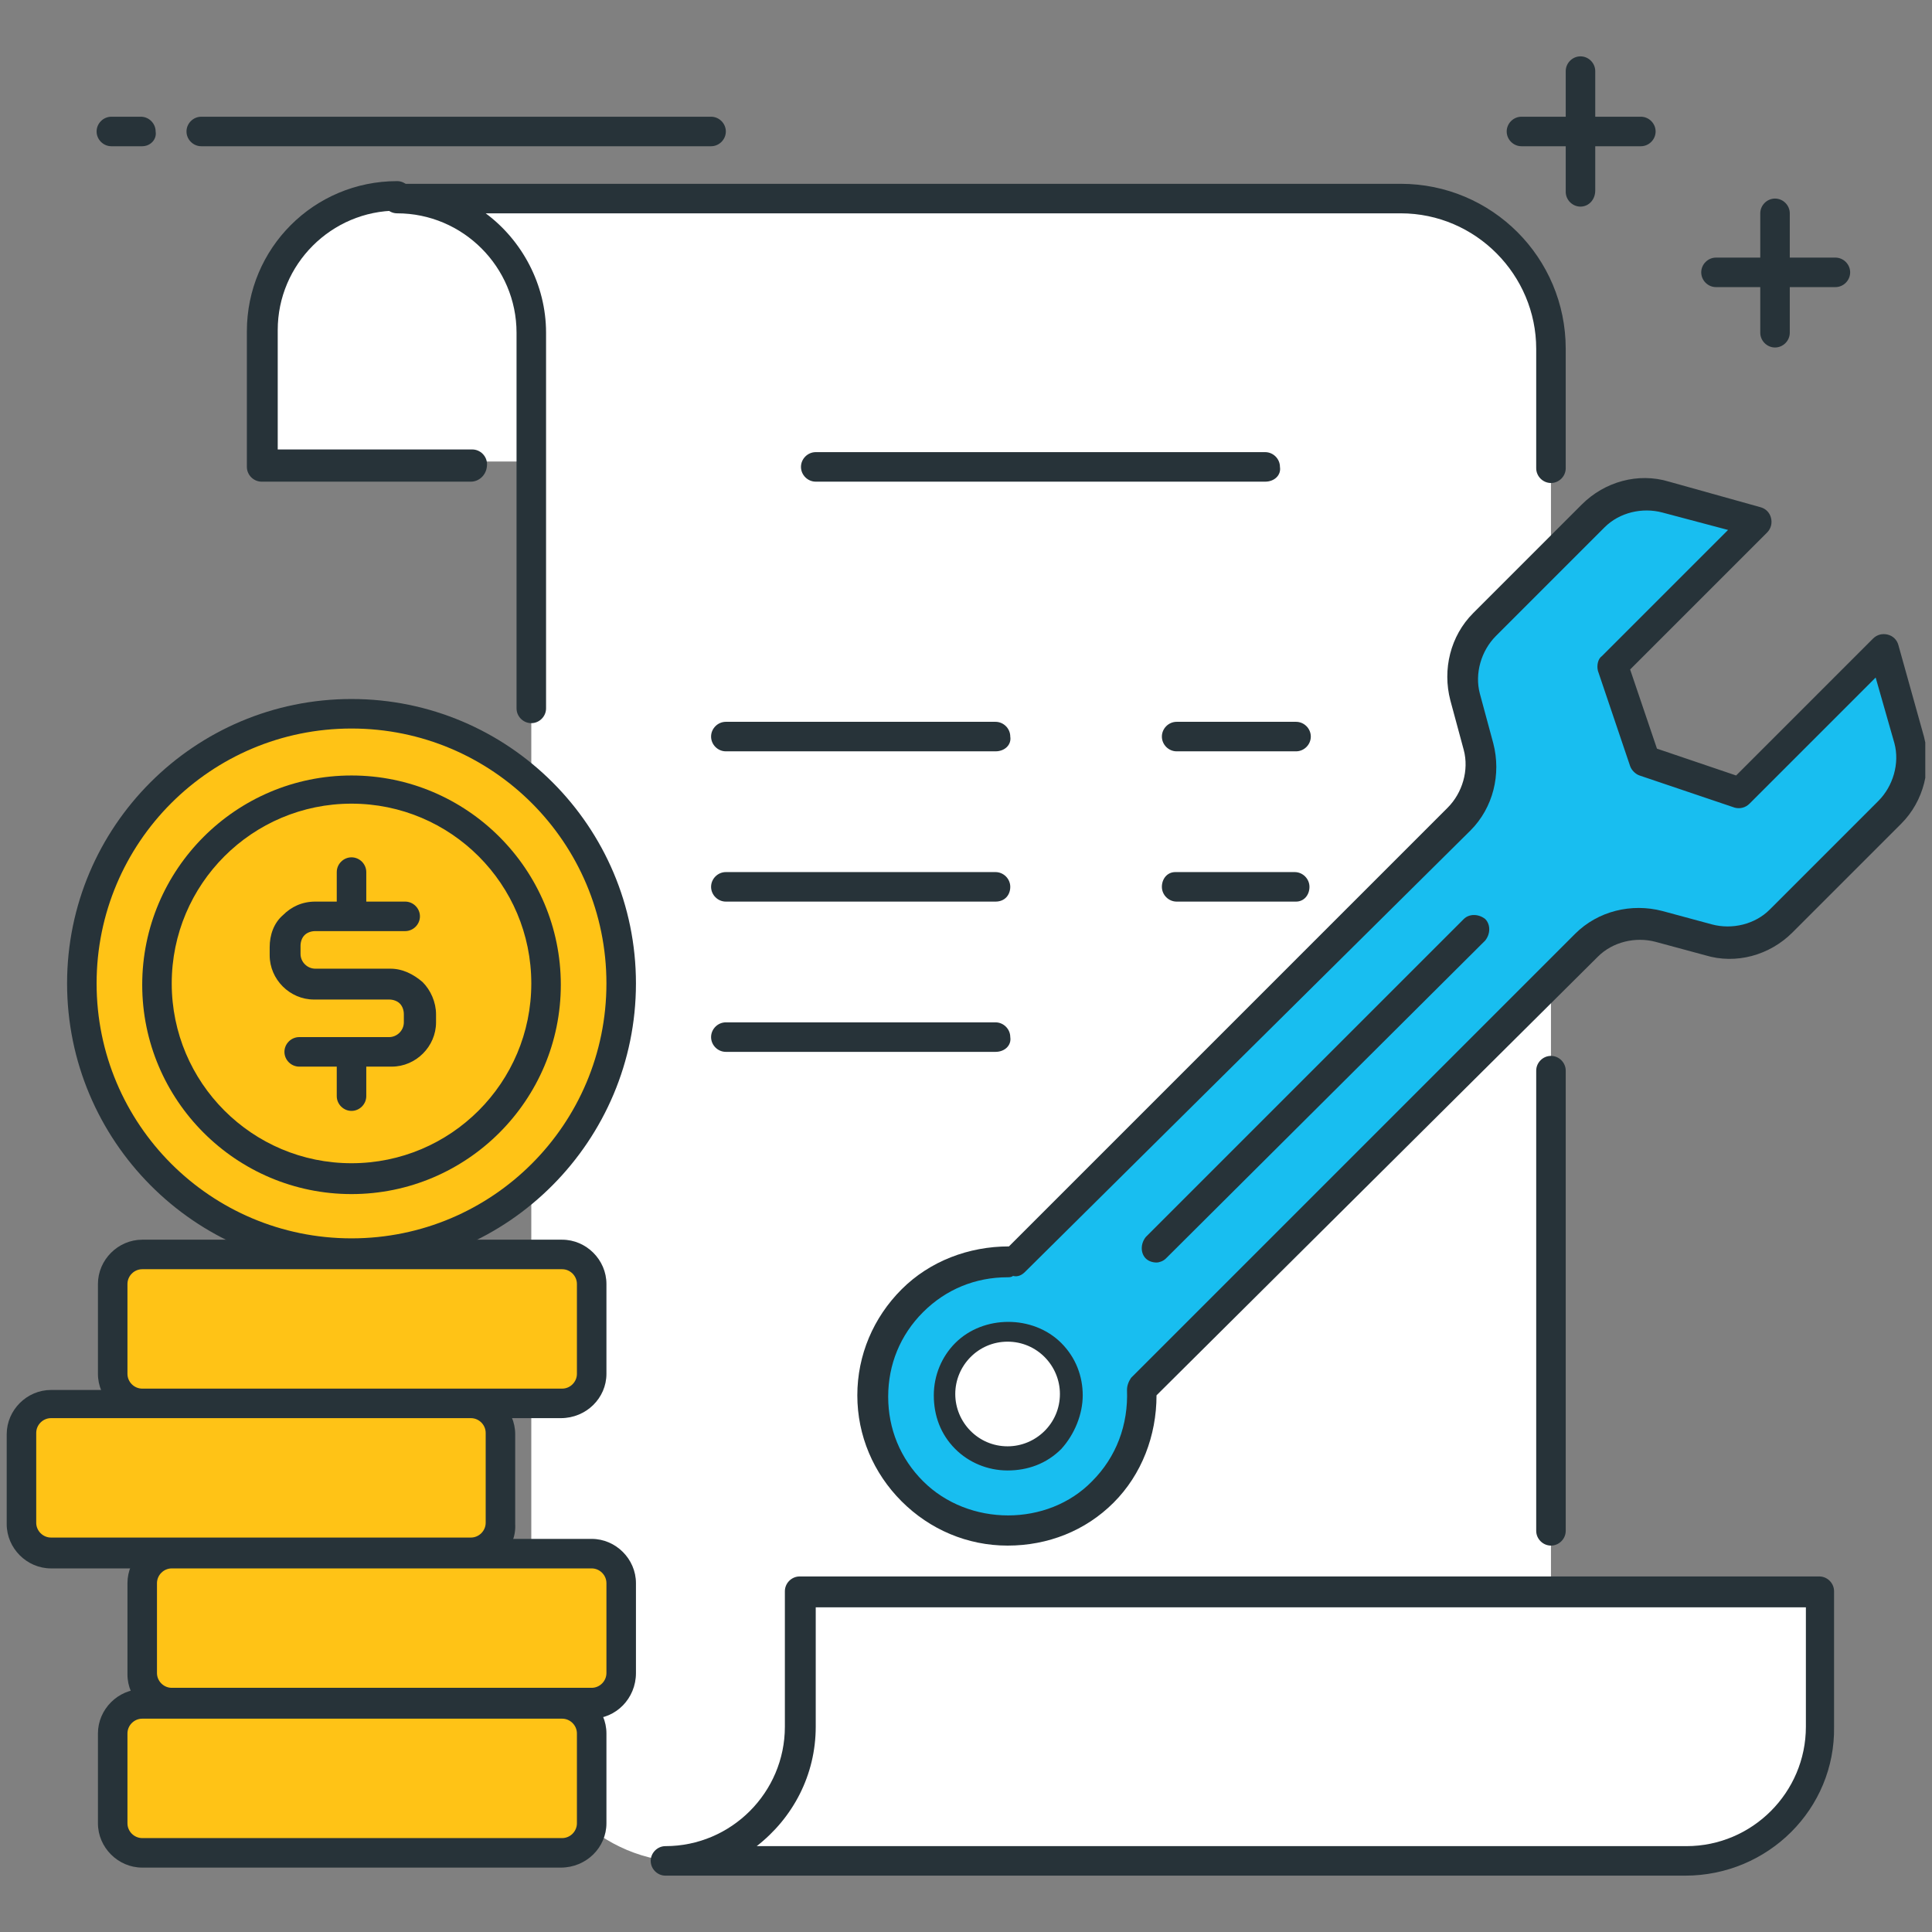 <?xml version="1.0" encoding="utf-8"?>
<!-- Generator: Adobe Illustrator 24.0.1, SVG Export Plug-In . SVG Version: 6.00 Build 0)  -->
<svg version="1.1" id="Layer_1" xmlns="http://www.w3.org/2000/svg" xmlns:xlink="http://www.w3.org/1999/xlink" x="0px" y="0px"
	 viewBox="0 0 144 144" style="enable-background:new 0 0 144 144;" xml:space="preserve">
<rect x="0" y="0" width="144" height="144" fill="#808080" stroke="none"/>
<style type="text/css">
	.st0{clip-path:url(#SVGID_2_);fill:#FFFFFF;}
	.st1{fill:#FFFFFF;}
	.st2{clip-path:url(#SVGID_4_);fill:#18BEF0;}
	.st3{clip-path:url(#SVGID_4_);fill:#273339;}
	.st4{clip-path:url(#SVGID_4_);fill:#FFC316;}
	.st5{clip-path:url(#SVGID_4_);fill:#FFFFFF;}
</style>
<g>
	<g>
		<defs>
			<rect id="SVGID_1_" x="0.5" y="4.2" width="143" height="135.6"/>
		</defs>
		<clipPath id="SVGID_2_">
			<use xlink:href="#SVGID_1_"  style="overflow:visible;"/>
		</clipPath>
		<path class="st0" d="M115.6,34.4H19.7V24.1c0-5.5,4.5-10,10-10h74.8c6.1,0,11.1,5,11.1,11.1V34.4z"/>
		<path class="st0" d="M125.3,138.8h-74c-6.5,0-11.7-5.2-11.7-11.7v-8.6h95.9v10.1C135.5,134.2,130.9,138.8,125.3,138.8"/>
	</g>
	<rect x="39.6" y="30.2" class="st1" width="76" height="95.7"/>
	<g>
		<defs>
			<rect id="SVGID_3_" x="0.5" y="4.2" width="143" height="135.6"/>
		</defs>
		<clipPath id="SVGID_4_">
			<use xlink:href="#SVGID_3_"  style="overflow:visible;"/>
		</clipPath>
		<path class="st2" d="M130,38.6l-8.6-2l-11.3,10.9l-1.2,4.1l1.4,5.3l-2.2,5.3L76,94.1c0,0-13,0.7-10.9,11.3
			c2.2,10.7,13.1,10.1,17.4,5.9c4.3-4.2,2.5-7.8,2.5-7.8l35.4-34.7l10.3,1.3l11.7-11.9l-2.2-9.3l-10.4,9.7l-7.3-2.3l-3-7.2L130,38.6
			z"/>
		<path class="st3" d="M35.1,35.9H19.5c-0.6,0-1.1-0.5-1.1-1.1V24.7c0-6.2,5-11.2,11.2-11.2c0.6,0,1.1,0.5,1.1,1.1
			c0,0.6-0.5,1.1-1.1,1.1c-4.9,0-8.9,4-8.9,8.9v8.9h14.5c0.6,0,1.1,0.5,1.1,1.1C36.3,35.4,35.7,35.9,35.1,35.9"/>
		<path class="st3" d="M56.4,137.6h69.3c4.9,0,8.9-4,8.9-8.9v-8.9H60.8v8.9C60.8,132.3,59.1,135.5,56.4,137.6 M125.6,139.8h-76
			c-0.6,0-1.1-0.5-1.1-1.1s0.5-1.1,1.1-1.1c4.9,0,8.9-4,8.9-8.9v-10.1c0-0.6,0.5-1.1,1.1-1.1h76c0.6,0,1.1,0.5,1.1,1.1v10.1
			C136.8,134.8,131.8,139.8,125.6,139.8"/>
		<path class="st4" d="M46.3,73.3c0,11.1-9,20.1-20.1,20.1s-20.1-9-20.1-20.1s9-20.1,20.1-20.1S46.3,62.2,46.3,73.3"/>
		<path class="st3" d="M26.2,54.3c-10.5,0-19,8.5-19,19s8.5,19,19,19s19-8.5,19-19S36.7,54.3,26.2,54.3 M26.2,94.6
			C14.5,94.6,5,85,5,73.3c0-11.7,9.5-21.2,21.2-21.2s21.2,9.5,21.2,21.2C47.4,85,37.9,94.6,26.2,94.6"/>
		<path class="st3" d="M26.2,59.9c-7.4,0-13.4,6-13.4,13.4c0,7.4,6,13.4,13.4,13.4s13.4-6,13.4-13.4C39.6,65.9,33.6,59.9,26.2,59.9
			 M26.2,89c-8.6,0-15.6-7-15.6-15.6c0-8.6,7-15.6,15.6-15.6s15.6,7,15.6,15.6C41.8,82,34.8,89,26.2,89"/>
		<path class="st3" d="M22.3,79.5c-0.6,0-1.1-0.5-1.1-1.1c0-0.6,0.5-1.1,1.1-1.1l6.7,0c0.6,0,1.1-0.5,1.1-1.1v-0.6
			c0-0.3-0.1-0.6-0.3-0.8c-0.2-0.2-0.5-0.3-0.8-0.3h0l-5.6,0h0c-1.8,0-3.3-1.5-3.3-3.3v-0.6c0-0.9,0.3-1.8,1-2.4
			c0.6-0.6,1.4-1,2.4-1l6.7,0c0.6,0,1.1,0.5,1.1,1.1c0,0.6-0.5,1.1-1.1,1.1l-6.7,0h0c-0.3,0-0.6,0.1-0.8,0.3
			c-0.2,0.2-0.3,0.5-0.3,0.8l0,0.6c0,0.6,0.5,1.1,1.1,1.1l5.6,0h0c0.9,0,1.7,0.4,2.4,1c0.6,0.6,1,1.5,1,2.4v0.6
			c0,1.8-1.5,3.3-3.3,3.3L22.3,79.5L22.3,79.5z"/>
		<path class="st3" d="M26.2,68.3c-0.6,0-1.1-0.5-1.1-1.1V65c0-0.6,0.5-1.1,1.1-1.1c0.6,0,1.1,0.5,1.1,1.1v2.2
			C27.3,67.8,26.8,68.3,26.2,68.3"/>
		<path class="st3" d="M26.2,82.8c-0.6,0-1.1-0.5-1.1-1.1v-2.2c0-0.6,0.5-1.1,1.1-1.1c0.6,0,1.1,0.5,1.1,1.1v2.2
			C27.3,82.3,26.8,82.8,26.2,82.8"/>
		<path class="st4" d="M41.8,104.6H10.6c-1.2,0-2.2-1-2.2-2.2v-6.7c0-1.2,1-2.2,2.2-2.2h31.3c1.2,0,2.2,1,2.2,2.2v6.7
			C44.1,103.6,43.1,104.6,41.8,104.6"/>
		<path class="st3" d="M10.6,94.6c-0.6,0-1.1,0.5-1.1,1.1v6.7c0,0.6,0.5,1.1,1.1,1.1h31.3c0.6,0,1.1-0.5,1.1-1.1v-6.7
			c0-0.6-0.5-1.1-1.1-1.1H10.6z M41.8,105.7H10.6c-1.8,0-3.3-1.5-3.3-3.3v-6.7c0-1.8,1.5-3.3,3.3-3.3h31.3c1.8,0,3.3,1.5,3.3,3.3
			v6.7C45.2,104.2,43.7,105.7,41.8,105.7"/>
		<path class="st4" d="M35.1,115.8H3.8c-1.2,0-2.2-1-2.2-2.2v-6.7c0-1.2,1-2.2,2.2-2.2h31.3c1.2,0,2.2,1,2.2,2.2v6.7
			C37.4,114.8,36.4,115.8,35.1,115.8"/>
		<path class="st3" d="M3.8,105.7c-0.6,0-1.1,0.5-1.1,1.1v6.7c0,0.6,0.5,1.1,1.1,1.1h31.3c0.6,0,1.1-0.5,1.1-1.1v-6.7
			c0-0.6-0.5-1.1-1.1-1.1H3.8z M35.1,116.9H3.8c-1.8,0-3.3-1.5-3.3-3.3v-6.7c0-1.8,1.5-3.3,3.3-3.3h31.3c1.8,0,3.3,1.5,3.3,3.3v6.7
			C38.5,115.4,37,116.9,35.1,116.9"/>
		<path class="st4" d="M44.1,127H12.8c-1.2,0-2.2-1-2.2-2.2V118c0-1.2,1-2.2,2.2-2.2h31.3c1.2,0,2.2,1,2.2,2.2v6.7
			C46.3,126,45.3,127,44.1,127"/>
		<path class="st3" d="M12.8,116.9c-0.6,0-1.1,0.5-1.1,1.1v6.7c0,0.6,0.5,1.1,1.1,1.1h31.3c0.6,0,1.1-0.5,1.1-1.1V118
			c0-0.6-0.5-1.1-1.1-1.1H12.8z M44.1,128.1H12.8c-1.8,0-3.3-1.5-3.3-3.3V118c0-1.8,1.5-3.3,3.3-3.3h31.3c1.8,0,3.3,1.5,3.3,3.3v6.7
			C47.4,126.6,45.9,128.1,44.1,128.1"/>
		<path class="st4" d="M41.8,138.1H10.6c-1.2,0-2.2-1-2.2-2.2v-6.7c0-1.2,1-2.2,2.2-2.2h31.3c1.2,0,2.2,1,2.2,2.2v6.7
			C44.1,137.1,43.1,138.1,41.8,138.1"/>
		<path class="st3" d="M10.6,128.1c-0.6,0-1.1,0.5-1.1,1.1v6.7c0,0.6,0.5,1.1,1.1,1.1h31.3c0.6,0,1.1-0.5,1.1-1.1v-6.7
			c0-0.6-0.5-1.1-1.1-1.1H10.6z M41.8,139.2H10.6c-1.8,0-3.3-1.5-3.3-3.3v-6.7c0-1.8,1.5-3.3,3.3-3.3h31.3c1.8,0,3.3,1.5,3.3,3.3
			v6.7C45.2,137.7,43.7,139.2,41.8,139.2"/>
		<path class="st3" d="M39.6,53.9c-0.6,0-1.1-0.5-1.1-1.1v-28c0-4.9-4-8.9-8.9-8.9c-0.6,0-1.1-0.5-1.1-1.1c0-0.6,0.5-1.1,1.1-1.1
			h74.8c6.8,0,12.3,5.5,12.3,12.3v8.9c0,0.6-0.5,1.1-1.1,1.1s-1.1-0.5-1.1-1.1v-8.9c0-5.5-4.5-10.1-10.1-10.1H36.2
			c2.7,2,4.5,5.3,4.5,8.9v28C40.7,53.4,40.2,53.9,39.6,53.9"/>
		<path class="st3" d="M115.6,115.2c-0.6,0-1.1-0.5-1.1-1.1V79.8c0-0.6,0.5-1.1,1.1-1.1c0.6,0,1.1,0.5,1.1,1.1v34.3
			C116.7,114.7,116.2,115.2,115.6,115.2"/>
		<path class="st3" d="M94.3,35.9H60.8c-0.6,0-1.1-0.5-1.1-1.1c0-0.6,0.5-1.1,1.1-1.1h33.5c0.6,0,1.1,0.5,1.1,1.1
			C95.5,35.4,95,35.9,94.3,35.9"/>
		<path class="st3" d="M74.2,56H54.1c-0.6,0-1.1-0.5-1.1-1.1c0-0.6,0.5-1.1,1.1-1.1h20.1c0.6,0,1.1,0.5,1.1,1.1
			C75.4,55.5,74.9,56,74.2,56"/>
		<path class="st3" d="M74.2,67.2H54.1c-0.6,0-1.1-0.5-1.1-1.1s0.5-1.1,1.1-1.1h20.1c0.6,0,1.1,0.5,1.1,1.1S74.9,67.2,74.2,67.2"/>
		<path class="st3" d="M74.2,78.4H54.1c-0.6,0-1.1-0.5-1.1-1.1c0-0.6,0.5-1.1,1.1-1.1h20.1c0.6,0,1.1,0.5,1.1,1.1
			C75.4,77.9,74.9,78.4,74.2,78.4"/>
		<path class="st3" d="M96.6,56h-8.9c-0.6,0-1.1-0.5-1.1-1.1c0-0.6,0.5-1.1,1.1-1.1h8.9c0.6,0,1.1,0.5,1.1,1.1
			C97.7,55.5,97.2,56,96.6,56"/>
		<path class="st3" d="M96.6,67.2h-8.9c-0.6,0-1.1-0.5-1.1-1.1S87,65,87.6,65h8.9c0.6,0,1.1,0.5,1.1,1.1S97.2,67.2,96.6,67.2"/>
		<path class="st3" d="M117.8,15.4c-0.6,0-1.1-0.5-1.1-1.1V5.3c0-0.6,0.5-1.1,1.1-1.1s1.1,0.5,1.1,1.1v8.9
			C118.9,14.9,118.4,15.4,117.8,15.4"/>
		<path class="st3" d="M122.3,10.9h-8.9c-0.6,0-1.1-0.5-1.1-1.1c0-0.6,0.5-1.1,1.1-1.1h8.9c0.6,0,1.1,0.5,1.1,1.1
			C123.4,10.4,122.9,10.9,122.3,10.9"/>
		<path class="st3" d="M132.3,25.9c-0.6,0-1.1-0.5-1.1-1.1v-8.9c0-0.6,0.5-1.1,1.1-1.1c0.6,0,1.1,0.5,1.1,1.1v8.9
			C133.4,25.4,132.9,25.9,132.3,25.9"/>
		<path class="st3" d="M136.8,21.4h-8.9c-0.6,0-1.1-0.5-1.1-1.1c0-0.6,0.5-1.1,1.1-1.1h8.9c0.6,0,1.1,0.5,1.1,1.1
			C137.9,20.9,137.4,21.4,136.8,21.4"/>
		<path class="st3" d="M10.6,10.9H8.3c-0.6,0-1.1-0.5-1.1-1.1c0-0.6,0.5-1.1,1.1-1.1h2.2c0.6,0,1.1,0.5,1.1,1.1
			C11.7,10.4,11.2,10.9,10.6,10.9"/>
		<path class="st3" d="M53,10.9H15c-0.6,0-1.1-0.5-1.1-1.1c0-0.6,0.5-1.1,1.1-1.1h38c0.6,0,1.1,0.5,1.1,1.1
			C54.1,10.4,53.6,10.9,53,10.9"/>
		<path class="st3" d="M75.1,100.7c-0.9,0-1.7,0.4-2.4,1c-0.6,0.6-1,1.5-1,2.4c0,0.9,0.4,1.7,1,2.4c1.3,1.3,3.5,1.3,4.7,0
			c0.6-0.6,1-1.5,1-2.4c0-0.9-0.4-1.7-1-2.4C76.8,101.1,76,100.7,75.1,100.7 M75.1,109.6c-1.5,0-2.9-0.6-3.9-1.6
			c-1.1-1.1-1.6-2.5-1.6-4s0.6-2.9,1.6-3.9c2.1-2.1,5.8-2.1,7.9,0c1.1,1.1,1.6,2.5,1.6,3.9s-0.6,2.9-1.6,4
			C78,109.1,76.6,109.6,75.1,109.6 M75.1,95.2c-2.4,0-4.6,0.9-6.3,2.6c-1.7,1.7-2.6,3.9-2.6,6.3c0,2.4,0.9,4.6,2.6,6.3
			c3.4,3.4,9.3,3.4,12.6,0c1.8-1.8,2.7-4.2,2.6-6.8c0-0.3,0.1-0.6,0.3-0.9l33.1-33.1c1.7-1.7,4.2-2.3,6.5-1.7l3.7,1
			c1.5,0.4,3.2,0,4.3-1.1l8.1-8.1c1.1-1.1,1.6-2.8,1.2-4.3l-1.4-4.9l-9.4,9.4c-0.3,0.3-0.7,0.4-1.1,0.3l-7.1-2.4
			c-0.3-0.1-0.6-0.4-0.7-0.7l-2.4-7.1c-0.1-0.4,0-0.9,0.3-1.1l9.4-9.4l-4.9-1.3c-1.5-0.4-3.2,0-4.3,1.1l-8.1,8.1
			c-1.1,1.1-1.6,2.8-1.2,4.3l1,3.7c0.6,2.3,0,4.8-1.7,6.5L76.4,94.8c-0.2,0.2-0.5,0.4-0.9,0.3C75.4,95.2,75.2,95.2,75.1,95.2
			 M75.1,115.2c-3,0-5.8-1.2-7.9-3.3c-2.1-2.1-3.3-4.9-3.3-7.9c0-3,1.2-5.8,3.3-7.9c2.1-2.1,5-3.2,8-3.2l32.7-32.7
			c1.1-1.1,1.6-2.8,1.2-4.3l-1-3.7c-0.6-2.3,0-4.8,1.7-6.5l8.1-8.1c1.7-1.7,4.2-2.4,6.5-1.7l6.8,1.9c0.4,0.1,0.7,0.4,0.8,0.8
			c0.1,0.4,0,0.8-0.3,1.1l-10.2,10.2l2,5.9l5.9,2l10.2-10.2c0.3-0.3,0.7-0.4,1.1-0.3c0.4,0.1,0.7,0.4,0.8,0.8l1.9,6.8v0
			c0.6,2.3,0,4.8-1.7,6.5l-8.1,8.1c-1.7,1.7-4.2,2.4-6.5,1.7l-3.7-1c-1.5-0.4-3.2,0-4.3,1.1L86.2,104c0,3-1.1,5.9-3.2,8
			C80.9,114.1,78.1,115.2,75.1,115.2"/>
		<path class="st3" d="M86.2,94.1c-0.3,0-0.6-0.1-0.8-0.3c-0.4-0.4-0.4-1.1,0-1.6l23.7-23.7c0.4-0.4,1.1-0.4,1.6,0
			c0.4,0.4,0.4,1.1,0,1.6L86.9,93.8C86.7,94,86.4,94.1,86.2,94.1"/>
		<path class="st5" d="M79,103.9c0,2.2-1.8,3.9-3.9,3.9c-2.2,0-3.9-1.8-3.9-3.9s1.7-3.9,3.9-3.9C77.3,100,79,101.8,79,103.9"/>
	</g>
</g>
</svg>
